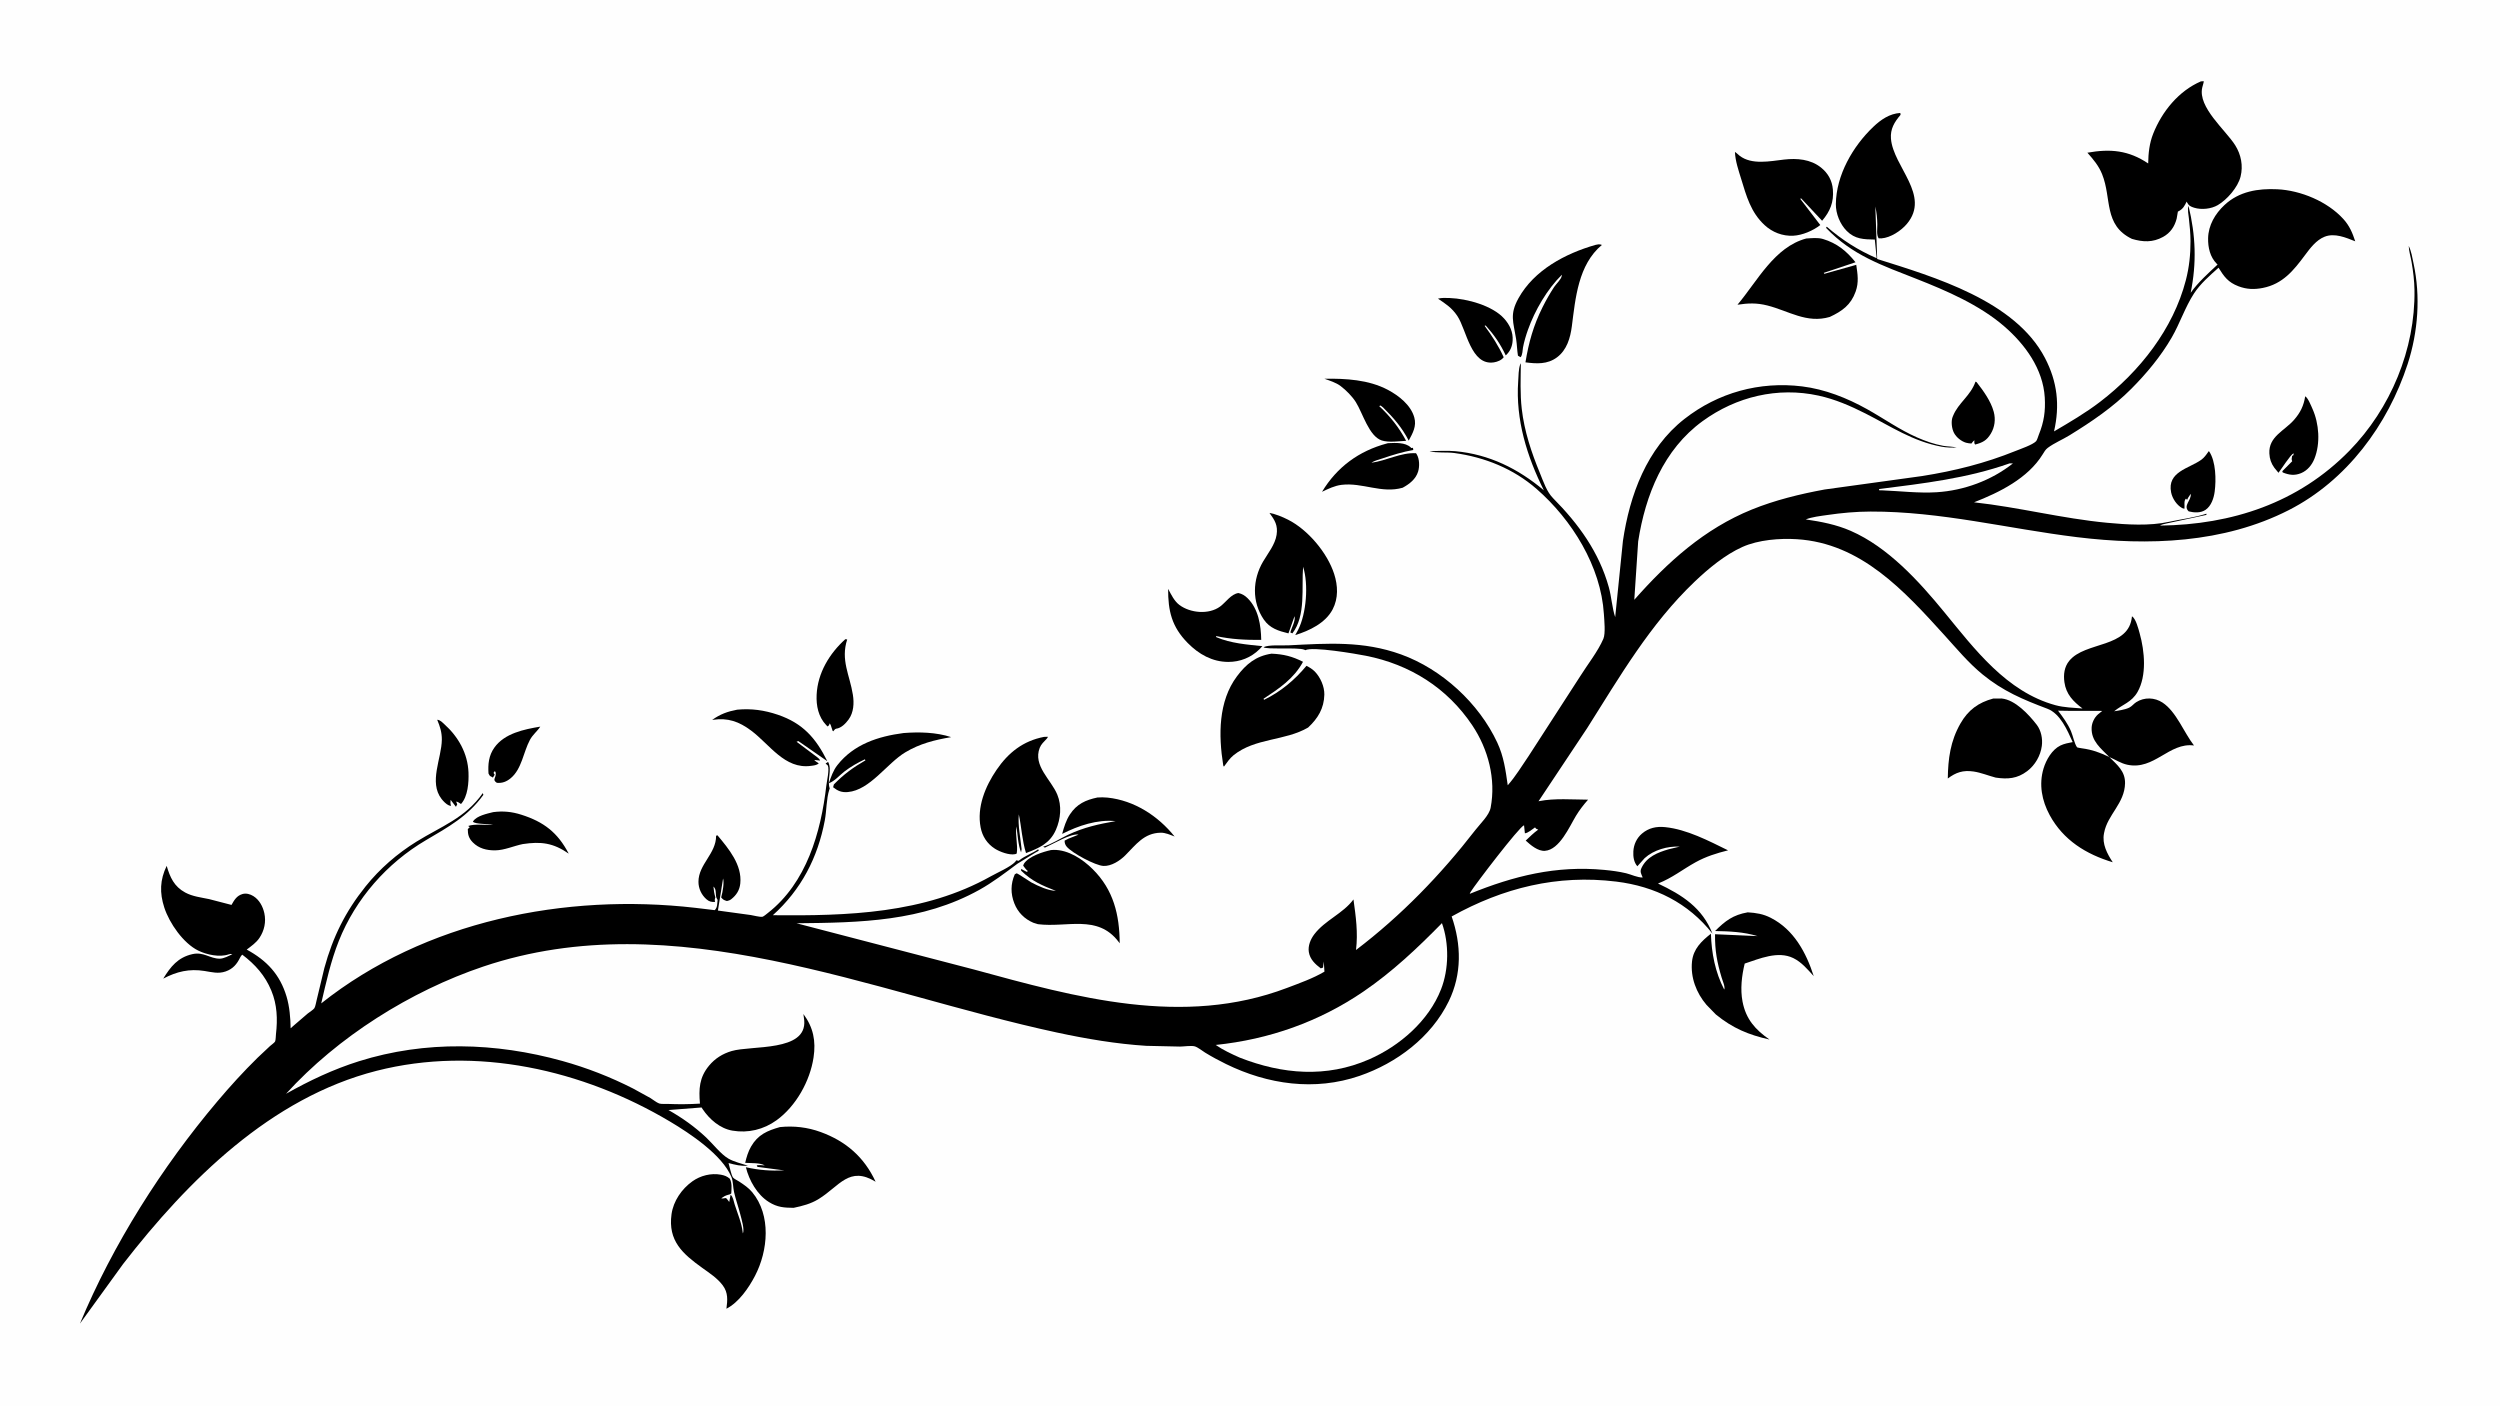 <svg version="1.1" xmlns="http://www.w3.org/2000/svg" style="display: block;" viewBox="0 0 2048 1152" width="1820" height="1024">
<path transform="translate(0,0)" fill="rgb(254,254,254)" d="M -0 -0 L 2048 0 L 2048 1152 L -0 1152 L -0 -0 z"/>
<path transform="translate(0,0)" fill="rgb(0,0,0)" d="M 442.605 595.109 C 440.09 598.982 436.449 601.637 434.117 605.969 C 428.721 615.994 427.498 629.808 418.373 637.368 C 414.997 640.165 411.445 641.592 407 641.142 C 402.639 638.314 406.985 637.062 405.996 632.5 L 405.376 631.505 L 404.284 633.005 L 405.256 634.5 L 403.784 636.883 C 403.182 636.455 402.692 636.105 401.984 635.863 C 401.094 635.559 400.665 634.318 400.178 633.5 C 399.696 625.803 400.361 618.83 404.972 612.318 C 413.261 600.613 429.282 597.328 442.605 595.109 z"/>
<path transform="translate(0,0)" fill="rgb(0,0,0)" d="M 1618.33 312.5 L 1619.2 312.874 C 1624.77 319.973 1630.9 328.406 1633.27 337.202 C 1634.92 343.323 1634.14 349.747 1630.84 355.181 C 1627.5 360.694 1624.11 362.449 1618 364.031 C 1617.08 362.839 1617.39 361.959 1617.41 360.5 C 1616.69 361.136 1616.12 361.718 1615.53 362.478 L 1615 363.19 C 1613.5 363.089 1611.95 362.957 1610.5 362.519 C 1606.6 361.34 1602.61 358.087 1600.71 354.493 C 1598.88 351.049 1598.19 345.155 1599.55 341.498 L 1599.96 340.5 C 1604.28 329.837 1614.28 324.138 1618.33 312.5 z"/>
<path transform="translate(0,0)" fill="rgb(0,0,0)" d="M 1809.36 369.5 L 1809.8 369.75 C 1815.28 378.011 1815.53 392.959 1814.27 402.553 C 1813.57 407.906 1811.47 414.397 1806.71 417.571 C 1802.72 420.231 1797.4 419.895 1793 418.784 C 1787.99 414.065 1795.45 409.694 1794.63 404.416 L 1792.5 407.628 L 1791.64 409.382 L 1790.78 408.302 C 1788.75 410.118 1789.84 413.81 1789.5 416.597 C 1788.71 416.474 1788.21 416.403 1787.5 416.006 C 1783.07 413.518 1779.59 408.183 1778.59 403.26 C 1775.15 386.298 1793.26 383.693 1803.3 376.512 C 1805.79 374.731 1807.64 371.995 1809.36 369.5 z"/>
<path transform="translate(0,0)" fill="rgb(0,0,0)" d="M 358.153 589.5 C 360.558 589.566 362.352 591.656 364.113 593.239 C 375.55 603.526 383.175 617.107 383.788 632.652 C 384.105 640.716 383.322 652.338 377.653 658.5 C 376.399 657.732 375.121 656.601 373.648 656.525 L 374.56 658.75 L 373.5 660.796 L 369.159 655.09 C 369.037 656.475 368.859 657.833 369.245 659.192 L 369.5 660.02 C 368.898 659.923 368.333 659.877 367.767 659.648 C 365.594 658.77 363.116 656.161 361.701 654.331 C 351.115 640.647 361.789 621.114 361.948 605.846 C 362.011 599.799 360.479 595.028 358.153 589.5 z"/>
<path transform="translate(0,0)" fill="rgb(0,0,0)" d="M 692.463 523.5 L 694.023 523.688 C 688.521 540.655 696.117 552.794 698.68 569 C 699.762 575.836 699.388 583.521 695.17 589.27 C 692.809 592.49 689.182 596.327 684.999 596.807 C 684.049 596.916 683.255 598.221 682.602 598.945 L 682.06 598.5 L 680.5 593.74 L 679.706 592.421 C 679.248 593.884 679.185 594.022 678 594.986 L 676.834 593.87 C 670.378 587.082 668.563 578.006 668.985 569 C 669.824 551.115 679.516 535.184 692.463 523.5 z"/>
<path transform="translate(0,0)" fill="rgb(0,0,0)" d="M 1888.42 324.5 C 1890.77 325.892 1893.14 332.023 1894.36 334.739 C 1899.83 346.881 1901 363.09 1895.98 375.644 C 1893.93 380.764 1890.25 385.298 1885.07 387.452 C 1879.74 389.663 1875.19 388.999 1870 386.886 L 1869.66 385.863 L 1877.79 377.69 C 1876.97 376.216 1877.5 374.975 1877.72 373.345 L 1878.79 372.697 L 1878.92 371.159 C 1876.26 372.434 1868.95 384.118 1866.53 387.162 L 1863.16 383.077 C 1860.51 379.412 1859.3 375.874 1859.06 371.351 C 1858.34 357.501 1871.42 352.814 1879.26 343.847 C 1884.46 337.899 1887.21 332.275 1888.42 324.5 z"/>
<path transform="translate(0,0)" fill="rgb(0,0,0)" d="M 1177.98 244.5 C 1181.07 243.72 1184.47 243.888 1187.65 244.005 C 1201.75 244.524 1222.63 250.171 1232.19 260.827 C 1236.83 265.997 1239.63 271.97 1239.15 279 C 1238.83 283.747 1237.07 287.83 1233.5 291 C 1229.08 281.55 1224.04 274.258 1217.08 266.5 L 1216.19 266.771 C 1222.31 275.038 1227.54 283.128 1231.83 292.5 C 1230.08 294.907 1226.74 296.254 1223.84 296.704 C 1204.89 299.641 1201.42 270.091 1193.92 258.807 C 1189.38 251.978 1184.49 248.915 1177.98 244.5 z"/>
<path transform="translate(0,0)" fill="rgb(0,0,0)" d="M 404.038 665.146 C 412.17 664.106 419.212 664.776 427.033 667.254 C 445.4 673.075 456.878 681.856 465.896 699.158 C 453.174 690.325 443.197 689.073 428.241 691.329 C 420.867 692.821 413.138 696.419 405.622 696.475 C 398.706 696.526 392.285 694.965 387.281 689.899 C 384.061 686.639 383.172 683.496 383.223 679 L 384.827 677.537 L 383.553 676.5 C 388.526 674.639 398.322 675.736 403.873 675.682 C 400.049 674.566 389.48 675.212 387.402 673 L 387.657 672.565 C 390.583 668.113 399.057 666.418 404.038 665.146 z"/>
<path transform="translate(0,0)" fill="rgb(0,0,0)" d="M 1084.92 310.112 C 1102.42 309.881 1121.17 310.861 1136.95 319.227 C 1145.91 323.973 1155.75 331.683 1158.58 341.801 C 1160.61 349.012 1157.32 354.655 1154.03 360.796 C 1148.38 349.908 1141.7 342.231 1133.01 333.627 L 1131 332.065 L 1129.82 332.5 C 1138.88 341.036 1146.05 349.966 1151.89 360.99 C 1145.87 361.264 1137.77 362.528 1132.01 360.708 C 1121.45 357.371 1116.39 338.289 1110.71 329.29 C 1107.71 324.523 1102.74 319.536 1098.24 316.119 C 1094.5 313.27 1089.32 311.706 1084.92 310.112 z"/>
<path transform="translate(0,0)" fill="rgb(0,0,0)" d="M 603.891 581.228 C 615.483 580.131 626.216 581.633 637.192 585.371 C 657.673 592.344 668.384 604.517 677.752 623.447 L 654 606.951 L 652.54 607.5 L 669.336 620.064 C 670.372 620.932 671.352 621.606 671.839 622.917 L 667.019 622.402 C 668 623.563 669.476 624.355 670.732 625.21 C 668.977 626.795 666.562 626.954 664.288 627.262 C 642.827 630.174 630.497 609.629 615.266 598.304 C 605.372 590.948 596.25 587.699 583.949 589.552 L 583.365 589.645 C 589.92 584.919 596.062 582.699 603.891 581.228 z"/>
<path transform="translate(0,0)" fill="rgb(0,0,0)" d="M 740.212 600.368 C 753.01 599.371 766.906 599.703 779.197 603.712 C 765.658 606.018 753.509 609.025 741.592 616.189 C 726.478 625.275 712.712 647.138 694.529 648.717 C 689.458 649.157 686.272 647.778 682.5 644.775 L 683.086 642.5 C 691.179 634.196 698.918 628.51 708.958 622.752 L 708.5 621.888 C 702.764 624.6 696.878 627.937 691.842 631.801 C 687.574 635.075 684.082 639.559 678.971 641.524 C 680.833 636.225 682.491 631.083 686.009 626.606 C 699.44 609.515 719.479 603.077 740.212 600.368 z"/>
<path transform="translate(0,0)" fill="rgb(0,0,0)" d="M 1136.12 363.149 C 1137.03 362.894 1136.72 362.923 1137.62 362.883 C 1143.27 362.629 1151.23 362.211 1155.63 366.342 L 1156.17 366.892 L 1157.5 366.697 L 1157.77 368.5 C 1149.17 370 1141.06 372.49 1132.81 375.293 C 1129.9 376.282 1125.98 377.159 1123.5 378.936 C 1135.57 377.37 1147.67 370.399 1160 371.144 L 1160.62 372.093 C 1162.88 375.886 1162.99 381.996 1161.73 386.137 C 1159.83 392.402 1154.57 396.424 1149.06 399.411 C 1131.82 404.357 1116.06 394.962 1099 397.048 C 1093.34 397.74 1088.08 400.31 1083 402.738 C 1095.32 382.353 1113.3 369.275 1136.12 363.149 z"/>
<path transform="translate(0,0)" fill="rgb(0,0,0)" d="M 956.932 482.263 C 959.441 486.91 961.92 492.29 966.248 495.5 C 975.151 502.103 990.25 503.518 999.5 496.75 C 1004.24 493.28 1008.42 486.534 1014.5 485.669 C 1017.52 486.331 1019.73 487.677 1021.93 489.819 C 1030.93 498.577 1033 512.185 1033.19 524.067 C 1020.27 524.171 1008.7 523.603 996.062 520.902 L 996.5 521.873 C 1008.34 526.889 1021.51 527.881 1034.15 529.196 L 1031.81 531.67 C 1024.93 538.524 1015.85 542.142 1006.18 542.106 C 993.073 542.057 982.074 535.807 973.051 526.673 C 959.833 513.293 956.862 500.319 956.932 482.263 z"/>
<path transform="translate(0,0)" fill="rgb(0,0,0)" d="M 899.04 653.169 C 901.814 652.981 904.518 652.968 907.288 653.26 C 929.201 655.563 948.69 668.24 962.242 685.14 C 958.689 683.774 954.7 681.934 950.825 682.013 C 937.087 682.291 930.538 691.871 921.762 700.623 C 917.394 704.979 910.419 709.529 903.97 709.239 C 897.329 708.941 878.305 698.706 873.893 693.5 C 872.618 691.995 872.079 690.417 872.139 688.5 L 875.323 686.873 L 883.5 683.625 C 877.725 682.198 861.979 691.615 856 694.225 L 854.527 693.5 C 861.261 691.546 868.599 686.727 875.031 683.685 C 887.852 677.621 900 674.964 913.877 672.514 C 898.747 671.021 883.451 676.238 870.118 682.985 C 871.601 677.499 873.339 671.803 876.485 667.013 C 882.094 658.477 889.433 655.18 899.04 653.169 z"/>
<path transform="translate(0,0)" fill="rgb(0,0,0)" d="M 1306.93 200.5 C 1309.2 200.077 1310.09 199.677 1312.28 200.5 C 1292.86 216.745 1290.63 244.074 1287.65 267.156 C 1286.42 276.688 1283.56 286.572 1275.51 292.58 C 1267.63 298.458 1258.82 297.882 1249.65 296.693 C 1252.33 280.352 1256.2 266.491 1263.62 251.616 C 1266.47 245.904 1269.65 240.298 1273.15 234.959 C 1274.82 232.419 1278.87 228.822 1279.36 225.949 L 1279.5 224.923 C 1267.43 236.794 1257.34 254.145 1251.69 270.065 C 1250.04 274.72 1248.55 279.641 1247.64 284.5 C 1247.17 286.992 1247.36 290.546 1245.66 292.5 L 1243.5 291.231 C 1242.76 286.672 1242.73 282.054 1241.99 277.5 C 1239.75 263.512 1236.54 257.525 1243.9 244.254 C 1256.76 221.079 1282.3 207.575 1306.93 200.5 z"/>
<path transform="translate(0,0)" fill="rgb(0,0,0)" d="M 1421.27 124.5 L 1421.66 124.532 L 1425.11 127.46 C 1434.98 135.108 1450.09 131.895 1461.46 130.584 C 1472.02 129.365 1483.26 130.23 1491.84 137.176 C 1497.58 141.817 1500.88 147.78 1501.5 155.14 C 1502.37 165.442 1499.21 173.042 1492.67 180.715 L 1475.5 162.382 L 1474.73 162.721 L 1491.18 184.217 C 1485.25 188.839 1476.56 192.578 1469.02 192.963 C 1460.3 193.408 1451.9 190.144 1445.52 184.23 C 1434.22 173.761 1430.64 160.406 1426.29 146.189 C 1424.13 139.148 1421.61 131.904 1421.27 124.5 z"/>
<path transform="translate(0,0)" fill="rgb(0,0,0)" d="M 1632.85 572.103 L 1639.72 572.067 C 1650.81 573.093 1662.04 585.232 1668.46 593.546 C 1672.12 598.291 1673.45 605.091 1672.66 610.969 C 1671.58 618.986 1667.14 626.688 1660.67 631.583 C 1652.5 637.765 1644.69 638.325 1634.85 636.869 C 1628.85 635.307 1622.83 632.765 1616.69 631.873 C 1608.2 630.638 1602.34 632.542 1595.63 637.621 C 1595.87 621.314 1597.76 606.959 1606 592.548 C 1612.31 581.513 1620.69 575.374 1632.85 572.103 z"/>
<path transform="translate(0,0)" fill="rgb(0,0,0)" d="M 860.968 696.232 L 863.261 696.088 C 875.195 695.972 886.881 703.679 895.107 711.837 C 912.234 728.822 917.088 749.207 917.266 772.616 L 916.133 771.117 C 898.93 748.746 873.945 759.957 850.288 756.958 L 846.5 755.78 C 839.216 752.657 833.83 747.293 830.938 739.903 C 827.844 731.998 827.845 723.964 831.282 716.154 C 831.855 715.868 832.363 715.362 833 715.296 C 833.534 715.241 843.351 721.927 844.875 722.734 C 850.707 725.82 858.403 729.409 865 729.66 C 853.695 725.233 845.405 721.793 836.5 713.092 L 836.5 711.67 L 841 714.058 L 842.109 713.5 C 840.477 712.202 839.403 710.68 838.186 709 C 838.356 708.533 838.587 707.773 838.884 707.32 C 842.824 701.302 854.417 697.676 860.968 696.232 z"/>
<path transform="translate(0,0)" fill="rgb(0,0,0)" d="M 1479.68 195.237 C 1484.13 194.983 1489.07 194.353 1493.38 195.646 C 1504.84 199.083 1512.7 205.503 1520.04 214.702 L 1494.07 223.383 L 1494.5 224.17 L 1520.64 216.813 C 1521.77 224.562 1522.88 231.032 1520.16 238.674 C 1516.24 249.716 1509.06 254.77 1498.94 259.504 C 1479.98 265.07 1465.25 254.498 1447.76 250.093 C 1439.06 247.9 1432.07 248.165 1423.34 249.488 C 1439.77 229.995 1453.52 202.24 1479.68 195.237 z"/>
<path transform="translate(0,0)" fill="rgb(0,0,0)" d="M 855.335 603.5 L 858.5 603.423 C 858.17 604.126 857.841 604.669 857.302 605.235 C 855.173 607.469 852.879 609.548 851.738 612.485 C 846.028 627.189 861.05 638.462 866.139 650.807 C 869.915 659.968 868.93 670.655 865.015 679.596 C 860.1 690.823 851.255 694.612 840.503 698.691 C 837.321 688.54 836.819 677.392 834.622 667 C 833.735 675.96 836.001 686.478 836.916 695.5 L 836.461 698.118 C 833.99 691.869 833.693 683.545 832.65 676.884 C 831.519 684.265 834.03 691.831 832.916 699 C 832.326 699.365 832.29 699.445 831.5 699.606 C 826.777 700.572 818.973 697.632 815.029 695.117 C 808.702 691.083 804.752 685.058 803.335 677.722 C 800.114 661.043 807.144 644.065 816.409 630.479 C 826.009 616.399 838.209 606.76 855.335 603.5 z"/>
<path transform="translate(0,0)" fill="rgb(0,0,0)" d="M 1431.73 747.246 C 1438.62 747.664 1444.33 748.548 1450.57 751.719 C 1469.51 761.351 1479.57 780.151 1485.82 799.527 C 1480.83 794.026 1475.83 788.013 1469.03 784.709 C 1456.52 778.622 1441.48 785.178 1429.26 789.217 C 1426.83 799.172 1425.53 810.215 1427.49 820.397 C 1430.25 834.778 1437.97 843.396 1449.59 851.454 C 1432.43 847.594 1419.46 842.202 1405.66 830.947 L 1397.96 823.04 C 1389.59 813.248 1384.73 800.456 1386.1 787.5 C 1387.19 777.152 1393.89 770.817 1401.58 764.756 C 1402.09 780.651 1405.07 796.282 1412.47 810.5 C 1413.53 808.706 1411.06 803.022 1410.39 800.776 C 1406.57 788.103 1404.82 778.491 1404.95 765.177 L 1439.75 766.728 C 1428.42 763.247 1416.74 762.775 1404.99 762.551 C 1413.39 754.187 1419.7 749.36 1431.73 747.246 z"/>
<path transform="translate(0,0)" fill="rgb(0,0,0)" d="M 1039.94 420.04 C 1045.05 420.974 1050.41 423.199 1055.05 425.529 C 1071.39 433.732 1087.34 452.664 1092.94 470.026 C 1096.04 479.621 1096.47 489.956 1091.69 499.075 C 1085.84 510.268 1072.63 516.577 1061.07 520.113 L 1063.42 515.815 C 1070.2 502.573 1072.09 478.546 1067.5 464.145 C 1066.09 480.914 1069.95 504.263 1058.74 518.69 L 1057.05 518 C 1057.98 514.003 1061.4 508.625 1060.5 504.635 L 1055.49 518.729 C 1047.33 516.726 1040.22 514.582 1035.26 507.317 C 1025.43 492.916 1026.03 474.646 1034.71 459.905 C 1038.74 453.079 1044.56 445.963 1045.79 438 C 1046.98 430.276 1044.36 426.05 1039.94 420.04 z"/>
<path transform="translate(0,0)" fill="rgb(0,0,0)" d="M 638.918 923.164 C 650.317 921.991 661.564 923.298 672.316 927.225 C 693.074 934.807 708.01 947.84 717.299 967.937 C 695.695 954.693 687.687 971.581 670.732 982.043 C 664.178 986.087 657.533 987.75 650.119 989.323 C 642.254 989.233 636.8 988.884 629.903 984.58 C 620.23 978.542 613.681 966.869 611.025 956.054 C 621.884 958.51 631.361 959.138 642.5 958.673 L 620.5 955.764 L 619.92 954.5 C 622.122 954.177 624.293 954.413 626.5 954.567 C 622.675 952.316 614.965 952.78 610.461 952.459 C 611.528 947.805 612.875 943.283 615.268 939.117 C 620.873 929.361 628.641 926.07 638.918 923.164 z"/>
<path transform="translate(0,0)" fill="rgb(0,0,0)" d="M 1041.65 535.348 C 1051.58 535.777 1058.55 537.524 1067.43 542.007 C 1059.95 555.834 1047.85 563.886 1035.09 572.288 L 1035.5 573.164 C 1049.22 566.472 1060.56 556.944 1070.27 545.297 C 1072.64 546.486 1075.18 548.04 1077.05 549.945 C 1081.66 554.65 1085.04 562.288 1084.9 568.915 C 1084.65 580.194 1079.58 588.416 1071.61 595.857 C 1052.59 606.961 1028.23 604.273 1010.5 618.57 C 1007.41 621.059 1004.98 624.698 1002.65 627.89 C 1002.09 627.053 1002.16 627.355 1002.02 626.463 C 998.189 602.305 997.95 574.439 1013.29 553.931 C 1020.89 543.769 1028.93 537.259 1041.65 535.348 z"/>
<path transform="translate(0,0)" fill="rgb(0,0,0)" d="M 1803.02 66.5 L 1805.36 66.399 C 1805.13 68.194 1804.48 69.816 1804.08 71.568 C 1800.35 87.783 1823.27 106.398 1831.1 118.896 C 1835.9 126.573 1837.69 135.627 1835.48 144.504 C 1833.32 153.182 1824.52 163.371 1816.8 167.887 C 1811.42 171.04 1803.45 171.88 1797.5 170.038 C 1794.68 169.165 1792.98 168.354 1791.63 165.655 L 1791.31 165 C 1789.62 168.459 1788.39 170.935 1784.89 172.8 L 1784.12 173.196 L 1783.12 179 C 1781.42 185.505 1777.96 190.64 1772 193.933 C 1763.53 198.608 1755.46 198.202 1746.48 195.558 C 1723.07 184.237 1730.06 162.41 1722.04 142.547 C 1719.26 135.638 1714.86 130.439 1709.99 124.956 C 1728.81 121.586 1743.76 122.967 1759.79 133.759 C 1759.91 125.354 1760.79 117.165 1763.93 109.295 C 1771.16 91.132 1784.84 74.307 1803.02 66.5 z"/>
<path transform="translate(0,0)" fill="rgb(0,0,0)" d="M 848.203 698.323 L 833.358 707.5 C 823.422 714.927 813.166 722.769 802.311 728.804 C 755.399 754.888 704.632 755.697 652.463 756.2 L 797.715 794.042 C 881.638 816.962 969.144 841.471 1054.26 809.185 C 1064.46 805.313 1075.59 801.391 1084.99 795.839 L 1084.44 787.5 L 1083.83 792.5 L 1082 793.152 C 1077.41 789.736 1073.13 785.696 1072.19 779.766 C 1071.37 774.608 1073.65 769.189 1076.73 765.153 C 1085.47 753.704 1100.2 748.261 1108.76 736.679 C 1110.72 750.839 1112.56 763.796 1110.84 778.1 C 1148.05 749.794 1180.19 716.546 1208.78 679.613 C 1212.66 674.606 1219.95 667.766 1221.14 661.5 C 1225.57 638.136 1219.21 613.68 1206.14 594.114 C 1185.58 563.339 1154.98 544.2 1119 537.078 C 1110.79 535.451 1074.99 529.319 1069.36 532.5 L 1068.49 532.096 C 1063.55 529.972 1036.32 532.176 1035.1 530 C 1039.65 527.866 1050.11 528.788 1055.5 528.517 C 1087.68 526.9 1116.69 524.753 1147.71 535.954 C 1181.18 548.041 1211.53 575.92 1226.57 608.187 C 1231.92 619.649 1233.37 630.806 1235.14 643.142 C 1241.6 635.911 1246.76 627.174 1252.26 619.195 L 1294.5 553.845 C 1300.59 544.125 1308.94 533.646 1313.47 523.204 C 1315.36 518.834 1314.22 507.89 1313.91 502.924 C 1311.49 463.812 1287.73 425.659 1258.82 400.438 C 1239.71 383.771 1216.28 374.375 1191.37 370.968 C 1185.06 370.103 1177 371.122 1171 369.466 C 1177.96 369.348 1185.32 368.85 1192.25 369.482 C 1219.92 372.012 1243.7 383.808 1264.74 401.533 C 1250.88 373.849 1241.52 343.581 1243.7 312.295 C 1243.99 308.224 1243.9 301.875 1245.47 298.096 L 1245.87 297.5 C 1245.75 309.867 1245.19 322.514 1246.62 334.814 C 1248.74 353.159 1254.52 370.522 1261.54 387.51 C 1264.35 394.338 1267.03 402.687 1272.29 407.99 C 1293.13 429.011 1309.97 452.164 1317.96 480.962 C 1320.15 488.853 1320.63 497.85 1323.16 505.403 L 1329.5 442.977 C 1335.03 405.386 1349.06 367.166 1379.88 343.072 C 1407.5 321.476 1441.43 312.121 1476.27 316.39 C 1494.9 318.673 1513.1 325.889 1529.43 334.998 C 1543.15 342.649 1556.06 351.884 1570.49 358.211 C 1577.3 361.194 1584.53 363.764 1591.87 365.082 C 1595.53 365.74 1599.39 365.554 1603 366.55 C 1598.72 366.557 1594.73 366.564 1590.5 365.78 C 1567 361.424 1549.15 349.232 1528.23 338.615 C 1515.94 332.378 1503.26 326.889 1489.75 323.945 C 1456.19 316.63 1422.35 324.807 1394.81 344.818 C 1362.83 368.049 1347.9 405.43 1341.99 443.406 L 1338.81 491.205 C 1366.18 460.236 1396.15 433.109 1435.03 417.3 C 1454.02 409.58 1474.68 404.531 1494.8 400.845 L 1574.65 389.828 C 1601.19 385.62 1626.14 379.389 1651.09 369.306 C 1655.1 367.684 1665.15 364.283 1667.98 361.294 C 1668.79 360.443 1669.73 357.104 1670.22 355.908 C 1674.44 345.553 1675.73 336.561 1675.07 325.447 C 1673.67 302.085 1658.94 281.941 1641.8 267.133 C 1621.58 249.656 1594.69 238.041 1569.99 228.324 C 1542.1 217.348 1517.04 208.884 1495.88 186.5 L 1496.5 185.583 C 1509.25 196.578 1521.96 204.693 1537.37 211.402 L 1535.84 196.109 C 1526.87 195.932 1519.63 195.876 1512.84 189.035 C 1507.32 183.479 1503.84 174.863 1503.93 167.045 C 1504.2 143.357 1517.86 119.677 1534.62 103.756 C 1540.84 97.846 1547.97 92.932 1556.74 92.39 L 1556.94 93.943 C 1551.91 99.82 1548.44 105.473 1549.07 113.465 C 1550.9 136.488 1581.81 159.846 1562.09 183.305 C 1557.42 188.867 1548.73 194.614 1541.31 195.131 L 1539 195.125 C 1537.07 192.187 1537.95 187.047 1537.9 183.501 C 1537.82 178.518 1537.29 173.872 1536.28 169 L 1537.79 212.026 C 1584.67 226.78 1650.8 246.19 1675.23 293.099 C 1685.4 312.613 1687.56 331.791 1682.66 353.273 C 1695.45 345.784 1708.62 338.054 1720.39 329.04 C 1752.81 304.222 1780.3 269.406 1790.65 229.385 C 1793.39 218.799 1794.48 208.425 1794.46 197.488 C 1794.45 191.202 1793.82 184.883 1793.12 178.639 C 1792.79 175.629 1791.84 171.407 1792.84 168.506 C 1798.72 192.672 1799.59 215.301 1794.6 239.693 C 1800.97 230.861 1808.72 223.982 1816.63 216.591 L 1815.95 215.925 C 1810.49 210.428 1808.73 202.563 1808.88 195.031 C 1809.09 184.366 1814.65 174.932 1822.35 167.771 C 1834.34 156.604 1849.83 154.15 1865.55 154.901 C 1884.78 155.82 1906.62 164.914 1919.67 179.272 C 1924.71 184.818 1927.11 190.551 1929.41 197.542 C 1921.77 194.513 1912.51 190.495 1904.25 193.807 C 1897.43 196.544 1892.44 203.217 1888.18 208.945 C 1878.9 221.452 1869.99 232.5 1853.74 235.729 C 1846.73 237.121 1840.45 236.948 1833.7 234.353 C 1825.35 231.142 1821.99 226.584 1817.42 219.164 C 1810.22 225.623 1802.57 232.212 1797.25 240.39 C 1790.02 251.526 1785.74 264.844 1779.02 276.426 C 1770.11 291.804 1758.49 305.763 1745.99 318.344 C 1730.95 333.473 1713.47 345.299 1695.39 356.44 C 1689.62 359.991 1682.89 362.738 1677.5 366.763 C 1675.62 368.162 1674.56 370.118 1673.36 372.065 C 1661.2 391.811 1637.86 403.239 1617.12 411.355 C 1653.66 415.34 1689.32 424.631 1726 428.105 C 1742.33 429.653 1760.87 430.852 1777 427.307 C 1787.17 425.072 1797.58 423.934 1807.5 420.682 L 1807.5 421.655 L 1774.9 428.664 C 1772.94 429.264 1771.26 429.227 1769.51 430.426 C 1828.39 429.693 1882.75 411.921 1924.6 369.132 C 1958.4 334.567 1978.66 285.988 1977.94 237.592 C 1977.82 229.811 1976.88 222.149 1975.56 214.483 C 1974.79 210.011 1973.42 205.908 1973.22 201.339 C 1975.41 205.631 1976.15 210.971 1977.17 215.657 C 1983.03 242.624 1980.88 271.777 1972.39 297.952 C 1956.18 347.897 1922.36 393.596 1874.96 417.747 C 1821.5 444.992 1759.93 447.043 1701.44 439.89 C 1644.8 432.964 1589.93 418.763 1532.41 418.927 C 1520.31 418.962 1508.74 420.031 1496.77 421.775 C 1491.14 422.595 1484.57 423.31 1479.25 425.361 C 1491.93 427.21 1504.26 429.577 1516.07 434.724 C 1546.58 448.022 1571.87 475.845 1592.65 501.181 C 1617.69 531.712 1643.71 566.569 1683.84 577.565 C 1690.87 579.49 1698.77 579.641 1706.02 580.261 C 1698.43 574.571 1692.53 568.609 1691.16 558.689 C 1690.3 552.462 1691.04 546.244 1695.1 541.235 C 1708.26 525.025 1744.24 531.13 1746.5 504.763 C 1749.71 506.575 1751.82 515.145 1752.85 518.851 C 1756.89 533.267 1758.75 553.226 1751.07 566.724 C 1746.25 575.18 1738.69 576.968 1731.88 582.552 C 1735.79 581.82 1740.62 581.328 1744.19 579.595 C 1746.52 578.469 1747.89 576.41 1750 575.068 C 1756.64 570.855 1765.09 571.145 1771.56 575.423 C 1782.89 582.916 1789 599.843 1797.32 610.556 C 1776.9 607.856 1764.77 631.03 1742.73 626.335 C 1737.25 625.167 1733.03 622.149 1727.96 620.031 C 1734.43 626.457 1741.01 631.64 1740.84 641.5 C 1740.55 657.961 1726.49 667.214 1723.71 682 L 1723.58 682.65 C 1721.91 691.281 1726.2 699.269 1730.77 706.225 C 1708.97 699.676 1690.25 688.138 1679.09 667.583 C 1672.71 655.818 1670.1 642.437 1674.09 629.327 C 1676.22 622.322 1681.01 613.953 1687.85 610.607 C 1690.97 609.086 1694.56 608.429 1697.94 607.79 C 1693.55 598.059 1687.82 584.454 1677.17 580.446 C 1657.26 572.949 1640.85 566.037 1624.12 552.354 C 1612.51 542.858 1603 531.35 1592.96 520.287 C 1559.83 483.779 1524.58 444.882 1472.03 441.579 C 1457.99 440.696 1440.5 442.061 1427.47 447.886 C 1413.12 454.303 1399.47 465.676 1388.19 476.432 C 1351.66 511.272 1326.9 554.134 1300.18 596.382 L 1260.35 656.255 L 1260.9 656.143 C 1273.65 653.624 1287.97 654.889 1300.96 654.95 C 1297.23 659.173 1293.96 663.348 1291.03 668.188 C 1285.69 677.022 1277.61 696.033 1265.58 696.863 C 1259.79 697.262 1253.85 692.096 1249.87 688.467 C 1253.17 685.346 1256.4 682.137 1260.11 679.5 C 1258.63 678.947 1258.4 678.93 1257.5 677.662 C 1255.31 679.145 1251.7 682.328 1249.19 682.5 L 1248.5 675.909 C 1244.54 677.155 1208.48 724.431 1204.75 730.5 C 1204.32 731.201 1204.27 731.412 1204.01 732.091 C 1240.2 717.395 1274.71 708.736 1314.27 712.486 C 1320.17 713.045 1326.43 713.855 1332.17 715.242 C 1336.42 716.271 1341.37 718.8 1345.7 718.708 C 1344.49 715.69 1343.2 714.071 1344.72 710.859 C 1349.01 701.757 1358.01 698.187 1367.05 695.556 L 1376 693.422 C 1366.14 692.898 1354.72 696.08 1347.29 702.858 L 1341.32 709.5 C 1338.4 706.219 1337.8 701.534 1338.04 697.278 C 1338.35 691.678 1340.77 686.433 1345.08 682.763 C 1350.6 678.054 1356.94 676.728 1364.06 677.448 C 1381.85 679.246 1399.74 688.674 1415.62 696.451 C 1406.19 698.816 1397.55 701.499 1389 706.229 C 1378.24 712.186 1369.94 719.042 1358.23 723.645 C 1377.97 732.925 1394.65 743.568 1402.86 764.724 C 1383.04 739.511 1355.7 725.945 1324 722.057 C 1275.72 716.138 1231.48 727.126 1189.2 750.625 C 1197.17 773.643 1197.67 797.805 1186.82 820.094 C 1172.52 849.484 1144.15 870.79 1113.69 881.239 C 1077.02 893.814 1038.63 888.301 1004.33 871.5 C 998.507 868.647 992.736 865.539 987.207 862.143 C 984.881 860.715 981.204 857.684 978.608 857.006 C 975.826 856.28 969.824 857.184 966.705 857.22 L 939 856.601 C 914.623 855.07 889.729 850.846 865.863 845.712 C 713.792 813.005 552.135 739.059 395.889 791.663 C 336.34 811.711 276.644 849.308 234.316 895.895 C 253.434 885.11 273.045 875.831 294.036 869.233 C 348.481 852.119 405.979 853.812 460.658 869.003 C 480.713 874.575 500.139 882.146 518.684 891.609 L 532.801 899.366 C 534.915 900.638 537.766 903.028 540.012 903.839 C 541.601 904.412 545.416 904.126 547.275 904.202 C 556.019 904.559 564.662 904.491 573.395 903.939 C 572.366 891.961 572.796 882.551 580.876 872.816 C 585.773 866.916 591.988 863.054 599.327 860.882 C 615.623 856.059 661.098 861.673 658.823 835.72 L 658.146 830.538 C 666.311 841.548 668.475 852.67 666.464 866.113 C 663.568 885.472 652.088 906 636.202 917.529 C 625.627 925.203 612.823 928.292 599.956 926.075 C 589.781 924.322 581.179 916.761 575.571 908.425 L 574.73 907.1 L 547.616 909.211 C 559.061 915.719 569.012 922.771 578.617 931.815 C 583.934 936.822 590.506 945.384 596.706 948.988 C 601.271 951.642 607.67 953.106 612.712 954.795 C 607.013 955.314 602.263 954.047 596.817 952.628 C 597.662 955.293 598.987 962.602 600.58 964.577 C 601.405 965.6 604.365 967.021 605.559 967.812 C 609.441 970.384 613.194 972.872 616.199 976.493 C 631.901 995.412 629.22 1024.44 618.5 1045.04 C 613.352 1054.93 605.25 1066.74 595.087 1071.97 C 595.986 1064.94 596.612 1058.9 592.076 1052.83 C 587.657 1046.92 581.258 1042.79 575.338 1038.54 C 559.218 1026.96 547.102 1016.36 550.12 994.52 C 551.604 983.777 558.47 973.822 567.204 967.608 C 573.851 962.879 582.503 960.678 590.58 962.184 C 593.518 962.732 595.619 963.509 597.899 965.5 C 599.77 969.376 599.262 973.324 599.062 977.5 C 598.146 978.32 597.424 978.412 596.266 978.716 C 594.121 979.278 592.629 980.233 590.84 981.5 C 592.208 982.032 594.191 981.08 594.769 981.354 C 595.297 981.603 596.932 983.946 597.394 984.5 L 598.5 978.565 C 600.548 980.18 601.044 984 601.847 986.552 C 604.214 994.07 607.593 1001.69 608.458 1009.59 L 608.5 1010.25 C 610.177 1007.44 607.359 998.234 606.478 994.768 C 604.908 988.588 602.727 982.549 601.319 976.335 C 600.426 972.392 600.699 967.724 599.148 964 C 591.598 945.872 565.157 928.345 548.979 918.711 C 477.523 876.161 390.126 856.22 308.428 877.085 C 221.862 899.193 154.049 966.728 100.842 1035.33 L 65.51 1084.12 C 92.438 1019.28 132.764 955.739 177.967 902.223 C 188.49 889.764 199.338 877.821 210.983 866.392 L 221.257 856.733 C 222.143 855.931 224.829 854.036 225.329 853.089 C 225.905 851.999 225.926 848.295 226.081 846.943 C 227.477 834.747 227.057 822.893 222.283 811.381 C 217.114 798.918 209.093 789.997 198.471 781.922 C 197.645 782.642 197.233 783.246 196.762 784.205 C 194.042 789.737 190.844 793.566 184.854 795.661 C 178.817 797.772 173.595 796.244 167.543 795.282 C 155.138 793.309 144.805 795.697 133.728 801.551 C 139.744 791.763 145.729 784.165 157.633 781.48 C 166.919 779.385 172.032 785.289 180.123 785.21 C 183.182 785.18 187.638 782.907 190.354 781.5 C 189.157 781.223 188.485 781.273 187.367 781.666 C 179.955 784.266 169.33 781.99 162.369 778.565 C 150.161 772.556 138.757 756.141 134.588 743.323 C 130.67 731.272 130.993 720.589 136.554 709.171 C 139.287 718.537 142.628 726.092 151.714 731.012 C 157.713 734.26 164.685 735.026 171.286 736.403 L 189.643 741.167 C 191.934 737.123 193.935 733.627 198.649 732.253 C 201.667 731.373 204.954 732.322 207.551 733.939 C 212.437 736.981 215.365 742.479 216.548 747.968 C 218.079 755.07 216.546 762.183 212.548 768.175 C 209.888 772.163 205.874 774.878 202.117 777.757 C 218.565 786.707 229.345 798.132 234.77 816.325 C 237.184 824.422 237.973 833.772 238.088 842.229 L 240.798 839.834 L 252.123 830.112 C 253.531 828.97 256.528 827.161 257.512 825.798 C 258.35 824.638 259.008 820.603 259.433 819.015 L 265.701 792.913 C 272.688 767.378 282.904 746.689 299.5 725.994 C 311.102 711.527 325.421 699.092 341.181 689.334 C 361.539 676.729 381.182 670.011 395.5 649.561 L 395.982 651 C 383.366 668.563 367.116 677.44 348.902 688.154 C 316.974 706.934 291.29 736.177 277.561 770.673 C 270.952 787.278 267.196 804.486 263.139 821.837 C 348.157 754.245 463.164 731.367 569.5 743.544 L 585.5 745.46 C 587.84 743.192 587.478 740.174 587.869 737 L 587.357 736.238 C 585.493 733.202 587.545 728.893 584.461 726.104 C 584.702 729.255 585.092 731.96 586.031 735 L 585.749 735.826 C 585.422 736.988 585.53 737.604 585.759 738.753 C 582.681 738.797 580.978 738.553 578.587 736.414 C 574.568 732.821 572.179 727.62 572.177 722.242 C 572.173 707.837 586.723 699.247 586.632 684.5 L 587.752 684.13 C 596.935 695.127 608.025 708.374 606.441 723.616 C 605.876 729.051 603.305 733.145 599.015 736.495 C 597.96 737.318 596.795 737.734 595.5 737.994 C 592.94 737.18 592.487 737.025 590.759 735 L 590.981 734.223 C 591.974 730.637 593.364 723.109 592.346 719.5 L 588.114 745.776 L 615.029 749.455 C 617.477 749.813 622.276 751.213 624.588 750.875 C 625.497 750.743 628.204 748.428 628.966 747.835 C 660.709 723.13 672.47 681.723 676.917 643.5 C 677.367 639.633 679.654 629.904 678.112 626.918 L 676.317 625.369 L 678.382 624 C 681.89 630.587 677.31 638.869 679.71 645.712 L 679.36 646.746 C 676.917 654.341 677.183 663.904 675.674 671.927 C 669.929 702.464 656.293 728.756 633.095 749.61 C 694.147 750.203 756.982 748.449 811.704 717.713 C 816.966 714.758 827.693 710.114 831.627 705.914 L 832.5 704.644 L 834.5 705.018 L 835.142 704.507 C 839.896 700.797 845.652 698.999 850.5 695.583 L 850.952 696.779 L 848.203 698.323 z"/>
<path transform="translate(0,0)" fill="rgb(254,254,254)" d="M 1727.96 620.031 C 1719.88 616.204 1714.26 614.095 1705.3 612.849 C 1704.88 612.791 1701.7 612.293 1701.51 612.027 C 1699.36 609.055 1698.1 602.381 1696.52 598.748 C 1693.86 592.589 1689.97 587.369 1685.95 582.049 L 1695.25 582.191 L 1722.17 582.232 L 1718.71 585.031 C 1715.68 587.724 1713.61 591.977 1713.46 596.058 C 1713.06 607.064 1721.1 612.932 1727.96 620.031 z"/>
<path transform="translate(0,0)" fill="rgb(254,254,254)" d="M 1646.14 379.5 C 1647.08 379.415 1648.01 379.472 1648.96 379.5 C 1631.35 393.442 1608.93 401.697 1586.51 403.103 C 1571.83 404.023 1556.48 402.121 1541.75 401.541 L 1539.5 401.558 L 1539.26 400.5 C 1575.86 395.833 1611.09 391.839 1646.14 379.5 z"/>
<path transform="translate(0,0)" fill="rgb(254,254,254)" d="M 1181.24 756.087 C 1187.2 772.735 1186.93 793.835 1180.54 810.201 C 1170.41 836.145 1146.71 856.695 1121.58 867.691 C 1086.56 883.013 1050.53 879.912 1015.73 866.316 C 1009.01 863.351 1001.94 860.06 995.896 855.882 C 1039.63 851.357 1080.65 836.917 1117 812.094 C 1140.63 795.963 1161.28 776.449 1181.24 756.087 z"/>
</svg>